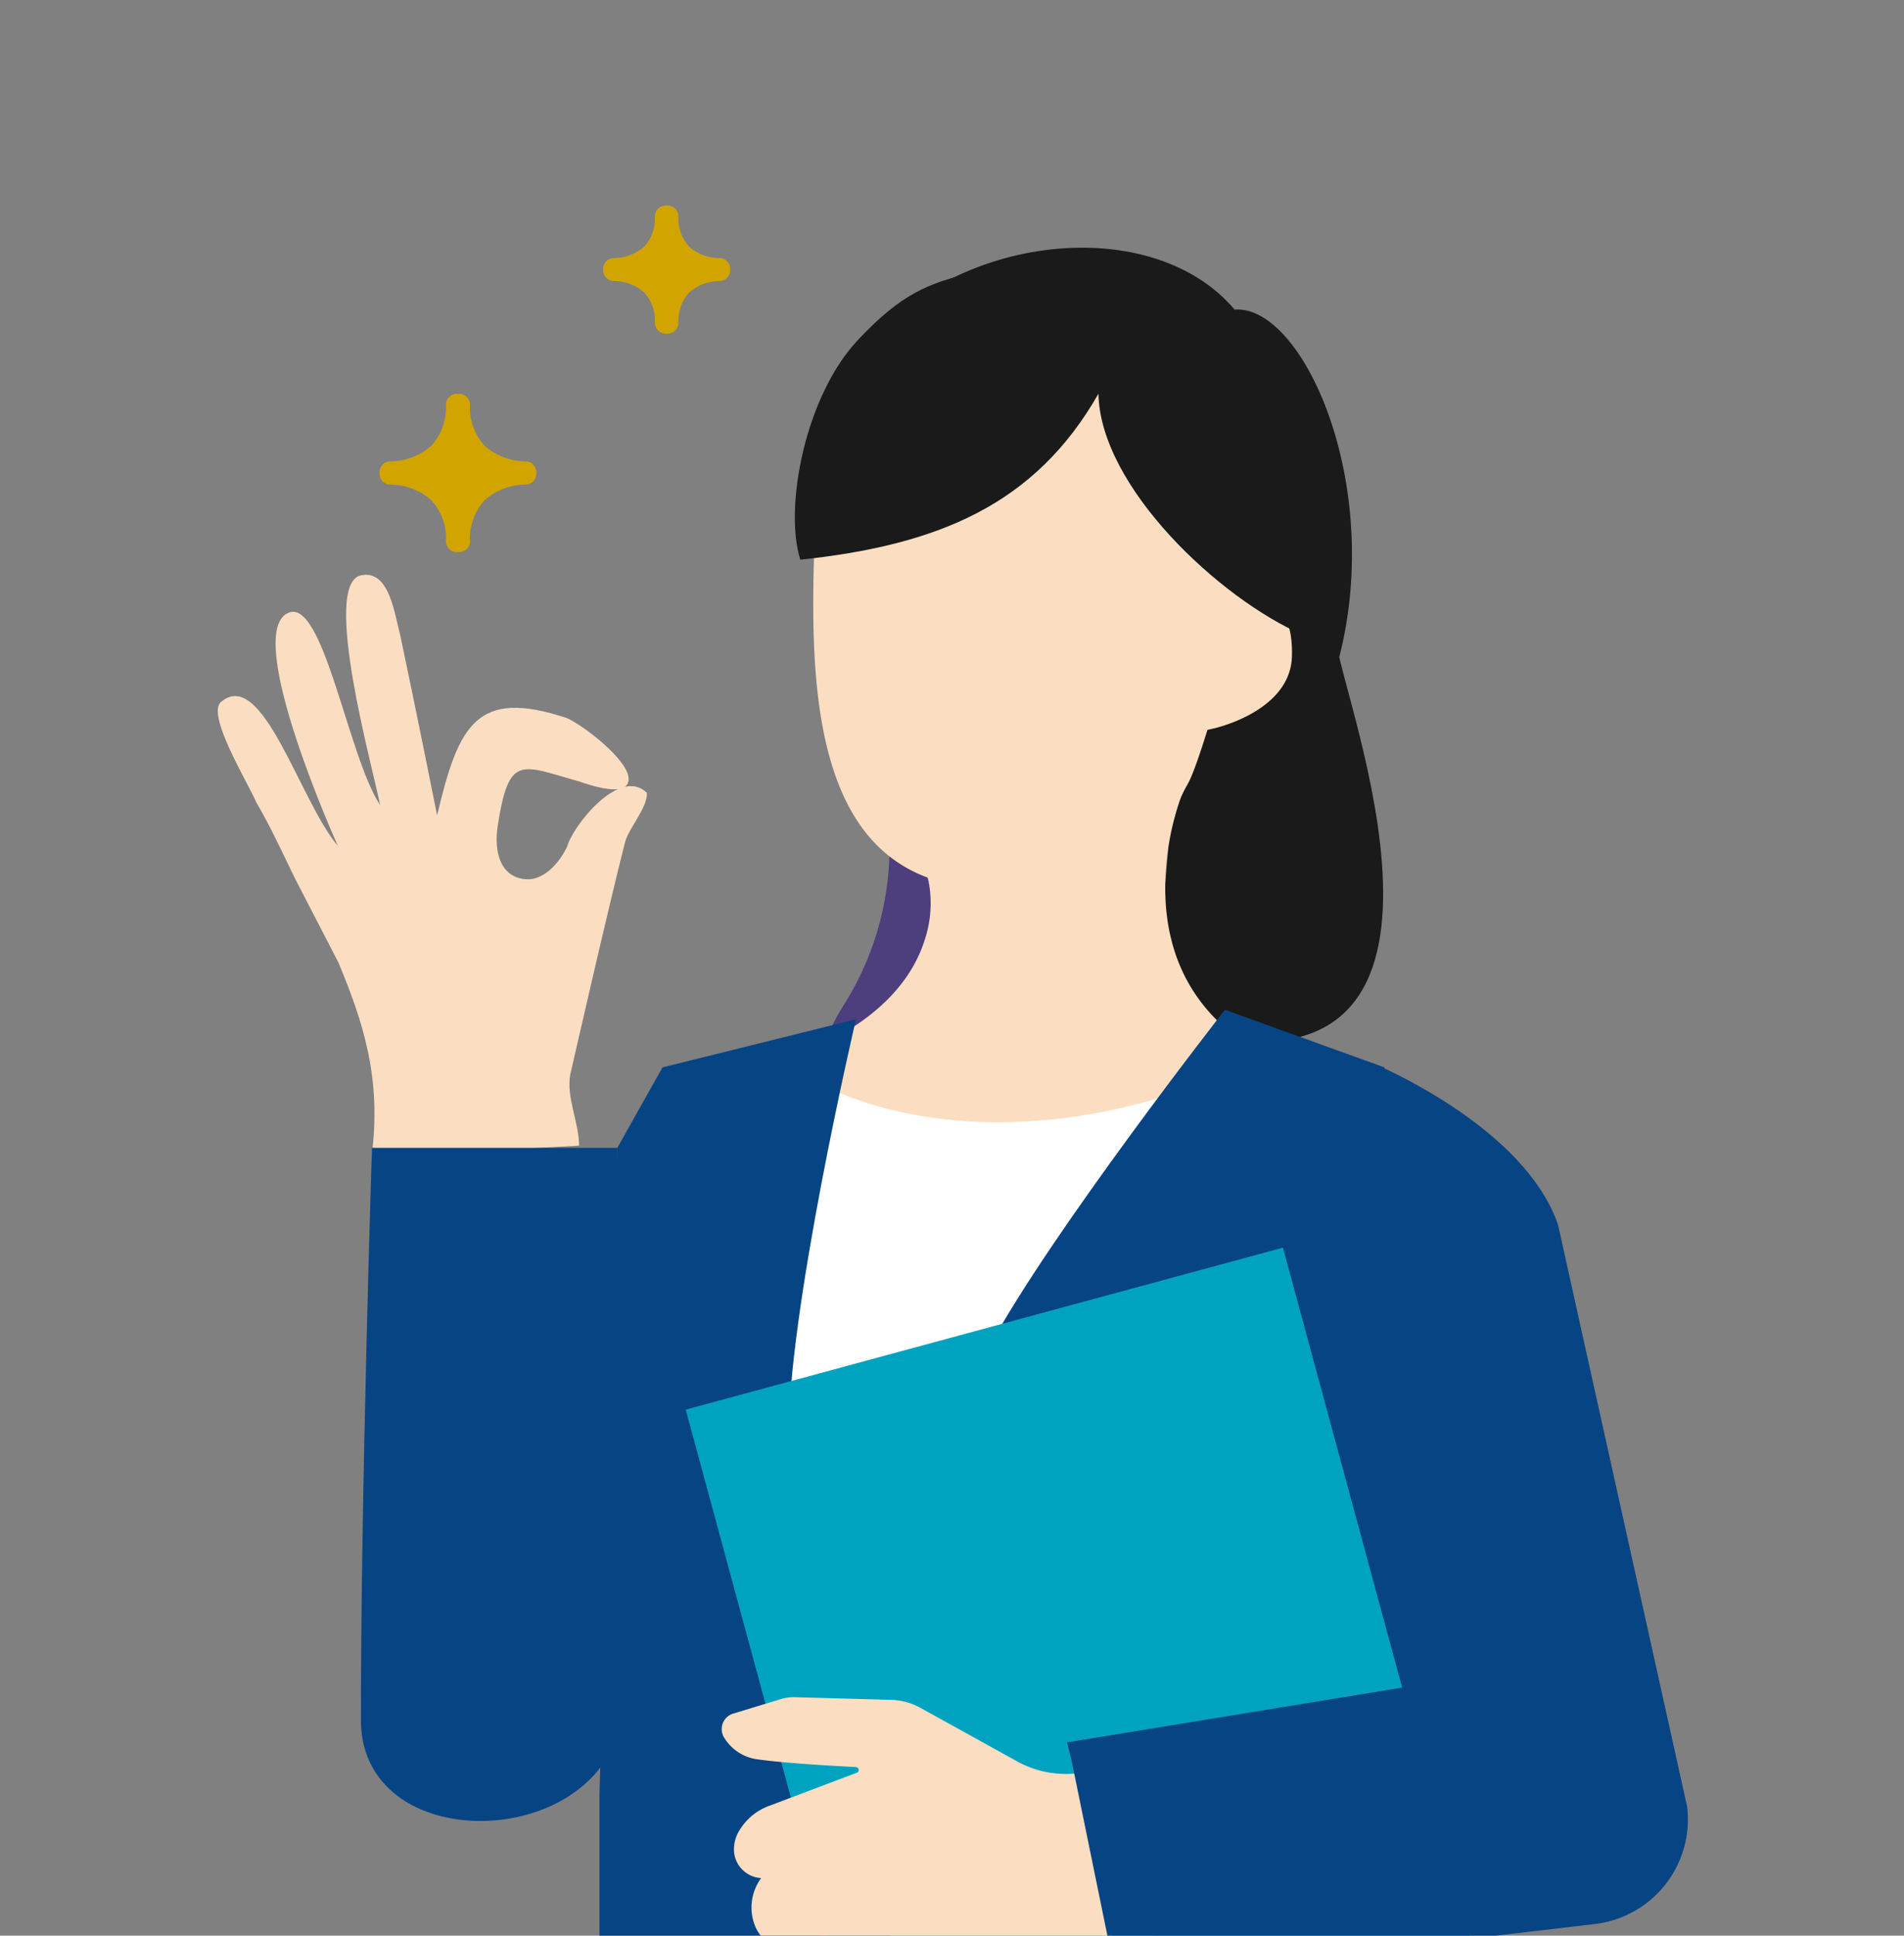 <svg xmlns="http://www.w3.org/2000/svg" width="185" height="188"><rect width="100%" height="100%" fill="#808080" stroke="none"/><defs><clipPath id="clip-path"><path id="長方形_618" data-name="長方形 618" fill="#fff" stroke="#707070" stroke-width="1" d="M1458.838 5985.486h185v188h-185z"/></clipPath></defs><g id="solution-woman" transform="translate(-1458.838 -5985.486)" clip-path="url(#clip-path)"><g id="提案する女性" transform="translate(1480 6005.444)"><path id="パス_2994" data-name="パス 2994" d="M520.955 431.906l10.195 17.448 1.341 37.827-11.536 2.419z" transform="translate(-410.559 -340.38)" fill="#074484"/><path id="パス_2995" data-name="パス 2995" d="M11.717 206.915c2.4 5.766 4.232 11.277 3.221 18.883l20.168-1.092c-.022-2.328-1.289-4.725-.843-6.98.08-.328 3.675-16.107 5.3-22.471.356-1.39 2.235-3.409 2.121-4.82-2.631-2.566-7.194 3.2-7.749 5.253-.936 1.907-2.462 3.25-3.967 3.148-2.51-.169-3.173-2.639-2.762-5.249 1.1-6.954 2.221-5.837 7.934-4.245.853.29 4.733 1.67 4.778-.217s-4.58-5.367-6.04-5.96c-8.686-2.855-10.472.572-12.568 9.463 0 0-2.3-11.482-3.582-17.488-.545-1.979-1.037-6.423-3.82-5.824-3.844.845 1.132 18.6 1.866 22.316-3.169-4.786-5.541-20.432-9.02-18.632-4.287 2.218 4.906 22.584 4.906 22.584-3.688-4.326-7.3-17.4-11.343-13.976-1.477 1.251 2.647 7.9 3.427 9.764 1.386 2.37 2.494 4.785 3.69 7.256z" transform="translate(0 -133.394)" fill="#fbdec1"/><path id="パス_2996" data-name="パス 2996" d="M292.635 30.189c8.215-11.98 28.438-14.682 36.783-4.832 6.63-.495 14.482 16.9 10.169 33.756 2.1 9.064 15.412 46.807-19.165 35.176 3.275-10.615 4.764-40.61-1.15-50.014s-15.041-12.009-26.638-14.085" transform="translate(-230.622 -15.246)" fill="#1a1a1a"/><path id="パス_2997" data-name="パス 2997" d="M286.106 701.584c-1.878 1.707-4.74 1.859-7.2 1.237s-4.7-1.9-7.084-2.771a22.793 22.793 0 00-18.171 1.2c-1.063.557-2.238 1.615-1.8 2.733.4 1.031 1.8 1.13 2.9 1.054l10.027-.691a24.747 24.747 0 00-7.56 4.173 6.3 6.3 0 00-2.432 3.254c-.31 1.345.449 3.01 1.816 3.2a5.672 5.672 0 003.969 6.631 3.912 3.912 0 004.114 4.893c-.446 1.69 1.51 3.212 3.254 3.086s3.212-1.282 4.626-2.309a45.212 45.212 0 0116.863-7.566c-.989-6.083-1.978-12.167-3.319-18.13" transform="translate(-198.405 -550.644)" fill="#f5f5f5"/><path id="パス_2998" data-name="パス 2998" d="M285.8 289.1a28.656 28.656 0 01-4.171 15.98c-.859 1.4-1.882 2.877-1.756 4.516.158 2.061 2.16 3.578 4.192 3.954a9.6 9.6 0 008.442-3.18 19.752 19.752 0 004.237-8.3c.755-2.662 1.212-5.67-.158-8.074a8.018 8.018 0 00-4.565-3.423c-1.849-.606-3.813-.749-6.221-1.475" transform="translate(-220.555 -227.836)" fill="#4d3e7d"/><path id="パス_2999" data-name="パス 2999" d="M312.424 100.555c1.336-2.315 5.144-16.771 5.144-16.771s1.165-9.476-.544-13.8S308.723 57.51 300.4 57.02s-22.057 1.724-22.057 12.692c0 13.691-4.184 41.531 17.15 40.378 14.6-.789 14.707-5.684 16.93-9.535" transform="translate(-219.099 -44.888)" fill="#fbdec1"/><path id="パス_3000" data-name="パス 3000" d="M290.32 107.239c-4.557 0-8.252-1.361-11-4.055-6.98-6.85-6.48-21.07-6.114-31.452.076-2.156.148-4.192.148-5.964a11.261 11.261 0 013.6-8.515c4.7-4.432 13.2-5.61 19.577-5.234 4.944.291 8.95 3.051 11.441 5.316a24.325 24.325 0 016.1 8.314c1.787 4.525.659 13.923.611 14.321l-.027.14c-.394 1.494-3.883 14.662-5.251 17.031a23.678 23.678 0 00-.8 1.561c-1.766 3.65-3.768 7.787-16.988 8.5q-.662.036-1.3.036m3.732-53.176c-7.779 0-13.126 2.36-15.64 4.731a9.217 9.217 0 00-2.937 6.973c0 1.809-.072 3.864-.149 6.039-.352 9.989-.833 23.669 5.481 29.865 2.6 2.548 6.1 3.666 10.7 3.416 11.972-.647 13.61-4.034 15.2-7.308.27-.559.55-1.136.874-1.7.924-1.6 3.5-10.679 5.018-16.439.1-.855 1.031-9.376-.486-13.215-1.6-4.059-7.854-11.831-15.7-12.293q-1.214-.072-2.359-.07" transform="translate(-215.169 -40.943)" fill="#fbdec1"/><path id="パス_3001" data-name="パス 3001" d="M315.9 293.386c-11.286-9.083-5.245-24.205-5.245-24.205l-22.543 8.246s2.96 10.627-11.364 17.4c-1.142.54 11.272 10.152 11.272 10.152l21.044-1.31z" transform="translate(-218.043 -212.138)" fill="#fbdec1"/><path id="パス_3002" data-name="パス 3002" d="M283.715 299.326l-.316-.245a251.198 251.198 0 01-5.748-4.609c-6.143-5.1-6.074-5.726-6-6.392a1.18 1.18 0 01.673-.945c5.605-2.649 9.123-6.171 10.457-10.469a11.226 11.226 0 00.338-5.689l-.253-.937.91-.338 24.771-9.061-.88 2.2a26.612 26.612 0 00-1.535 8.391c-.108 6.148 2.066 11.059 6.461 14.6l.754.607-7.663 11.522zm-9.507-10.759a120.909 120.909 0 0010.173 8.594l20.119-1.252 6.021-9.054c-4.392-3.892-6.638-9.309-6.508-15.73a29.317 29.317 0 011-6.938l-19.674 7.2a13.92 13.92 0 01-.5 5.776c-1.71 5.7-6.535 9.3-10.636 11.407" transform="translate(-214.072 -205.408)" fill="#fbdec1"/><path id="パス_3003" data-name="パス 3003" d="M257.336 396.366c11.571 7.042 27.485 6.1 40.41.959-8.1 21.678-18.628 34.724-33.631 52.346-5.522-5.691-7.208-14.033-7.923-21.93-1.1-12.094-1.385-19.592 1.144-31.375" transform="translate(-201.267 -312.372)" fill="#fff"/><path id="パス_3004" data-name="パス 3004" d="M205.245 471.59l-30.238-2.9v-20.309l1.737-62.9 4.384-7.81 18.8-4.673s-6.806 29.066-6.528 41.023z" transform="translate(-137.921 -293.958)" fill="#074484"/><path id="パス_3005" data-name="パス 3005" d="M455.755 181.358s6.613-2.369 6.355 5.084c-.156 4.507-6.826 5.976-6.826 5.976z" transform="translate(-358.804 -142.644)" fill="#fbdec1"/><path id="パス_3006" data-name="パス 3006" d="M450.013 189.82l.559-13.147.671-.241c.137-.049 3.377-1.181 5.689.507 1.473 1.075 2.174 2.963 2.083 5.611-.182 5.269-7.352 6.907-7.657 6.974zm2.613-11.566l-.374 8.786c1.741-.636 4.558-2.05 4.645-4.563.066-1.9-.341-3.184-1.208-3.822a4.011 4.011 0 00-3.062-.4" transform="translate(-354.65 -138.716)" fill="#fbdec1"/><path id="パス_3007" data-name="パス 3007" d="M376.542 368.634s-16.973 21.686-22.919 32.783l40.627 33.026-2.2-60.211z" transform="translate(-278.686 -290.516)" fill="#074484"/><path id="長方形_617" data-name="長方形 617" transform="rotate(-15.169 461.897 -112.256)" fill="#00a3bf" d="M0 0h60.119v74.169H0z"/><path id="パス_3008" data-name="パス 3008" d="M267.524 690.965l-2.42.151a9.776 9.776 0 01-5.343-1.2l-9.42-5.212a6.145 6.145 0 00-2.807-.766l-9.386-.259a4.231 4.231 0 00-1.35.182l-4.641 1.413a1.569 1.569 0 00-.862 2.347 4.464 4.464 0 003.245 2.095c2.517.358 7.229.629 9.55.748a.284.284 0 01.084.55l-8.54 3.227a5.566 5.566 0 00-2.793 2.262 3.492 3.492 0 00-.6 2.152 2.8 2.8 0 002.64 2.592 4.823 4.823 0 00-.514 4.839c1.273 2.534 3.387 1.883 3.387 1.883a3.685 3.685 0 00-.4 4.128c1.052 2.045 3.671 2.045 3.671 2.045a4.3 4.3 0 001.5 3.845c1.726 1.422 4.078.793 5.673.036l11.986-4.816 5.908-2.25 3.253-.127z" transform="translate(-182.085 -538.796)" fill="#fbdec1"/><path id="パス_3009" data-name="パス 3009" d="M90.531 431.906s.586 24.513.586 53.382c0 14.952-25.505 16.21-25.505 2.193 0-22.44 1.076-55.575 1.076-55.575z" transform="translate(-51.708 -340.38)" fill="#074484"/><path id="パス_3010" data-name="パス 3010" d="M389.84 460.709l4.3 21 .191.312 46.318-5.427a10.234 10.234 0 009-11.414l-12.534-56.48c-3.3-9.709-18.1-15.759-18.1-15.759l3.583 43.267 2.119 16.969-35.31 5.767z" transform="translate(-306.886 -309.676)" fill="#074484"/><path id="パス_3011" data-name="パス 3011" d="M294.089 39.55c-6.164 10.818-15.617 14.712-28.971 16.129-1.607-5.114.484-15.947 5.631-21.377 3.353-3.538 5.956-5.388 10.73-6.374 4.63-.956 9.542-1.52 14 .039 5.6 1.956 9.676 7.086 11.544 12.713s3.949 14.669 6.985 22.327c-8.158-3.526-19.756-14.4-19.924-23.457" transform="translate(-208.519 -21.274)" fill="#1a1a1a"/><path id="パス_3012" data-name="パス 3012" d="M181.682 10.22a4.852 4.852 0 015.03 5.109h.17a4.852 4.852 0 015.03-5.109v-.111A4.852 4.852 0 01186.881 5h-.17a4.852 4.852 0 01-5.03 5.109z" transform="translate(-143.181 -3.94)" fill="#d2a400"/><path id="パス_3013" data-name="パス 3013" d="M182.94 12.449h-.17a1.06 1.06 0 01-1.06-1.051 4.027 4.027 0 00-1.064-2.971 4.443 4.443 0 00-2.881-1.087 1.088 1.088 0 01-.765-.3 1.062 1.062 0 01-.32-.756v-.115a1.06 1.06 0 011.09-1.059 4.5 4.5 0 002.875-1.088 4.027 4.027 0 001.064-2.971A1.06 1.06 0 01182.77 0h.17A1.06 1.06 0 01184 1.051a4.027 4.027 0 001.064 2.971 4.461 4.461 0 002.881 1.087 1.065 1.065 0 011.085 1.059v.112a1.06 1.06 0 01-1.091 1.059 4.478 4.478 0 00-2.875 1.088A4.027 4.027 0 00184 11.4a1.06 1.06 0 01-1.06 1.051m-1.681-6.224a5.355 5.355 0 01.847.665 5.232 5.232 0 01.75.9 5.245 5.245 0 01.75-.9 5.364 5.364 0 01.847-.665 5.364 5.364 0 01-.847-.665 5.245 5.245 0 01-.75-.9 5.232 5.232 0 01-.75.9 5.355 5.355 0 01-.847.665" transform="translate(-139.24)" fill="#d2a400"/><path id="パス_3014" data-name="パス 3014" d="M79.163 98.022s6.4-.186 6.454 6.557h.218c.053-6.742 6.454-6.557 6.454-6.557v-.142s-6.4.186-6.454-6.557h-.218c-.053 6.742-6.454 6.557-6.454 6.557z" transform="translate(-62.387 -71.971)" fill="#d2a400"/><path id="パス_3015" data-name="パス 3015" d="M81.894 101.7h-.218a1.059 1.059 0 01-1.06-1.051 5.448 5.448 0 00-1.46-4.028 6.045 6.045 0 00-3.908-1.477h-.022a1.064 1.064 0 01-1.064-1.06v-.142a1.059 1.059 0 01.321-.76 1.071 1.071 0 01.769-.3 6.06 6.06 0 003.9-1.477 5.448 5.448 0 001.46-4.029 1.06 1.06 0 011.06-1.051h.218a1.06 1.06 0 011.06 1.051 5.449 5.449 0 001.46 4.029 6.063 6.063 0 003.908 1.477 1.063 1.063 0 011.086 1.059v.142a1.06 1.06 0 01-1.09 1.059 6.056 6.056 0 00-3.9 1.477 5.449 5.449 0 00-1.46 4.028 1.059 1.059 0 01-1.06 1.051m-2.747-7.687a6.733 6.733 0 011.468 1.069 6.423 6.423 0 011.17 1.526 6.43 6.43 0 011.171-1.526 6.731 6.731 0 011.468-1.069 6.738 6.738 0 01-1.468-1.069 6.439 6.439 0 01-1.171-1.526 6.431 6.431 0 01-1.17 1.526 6.733 6.733 0 01-1.468 1.069" transform="translate(-58.447 -68.032)" fill="#d2a400"/></g></g></svg>